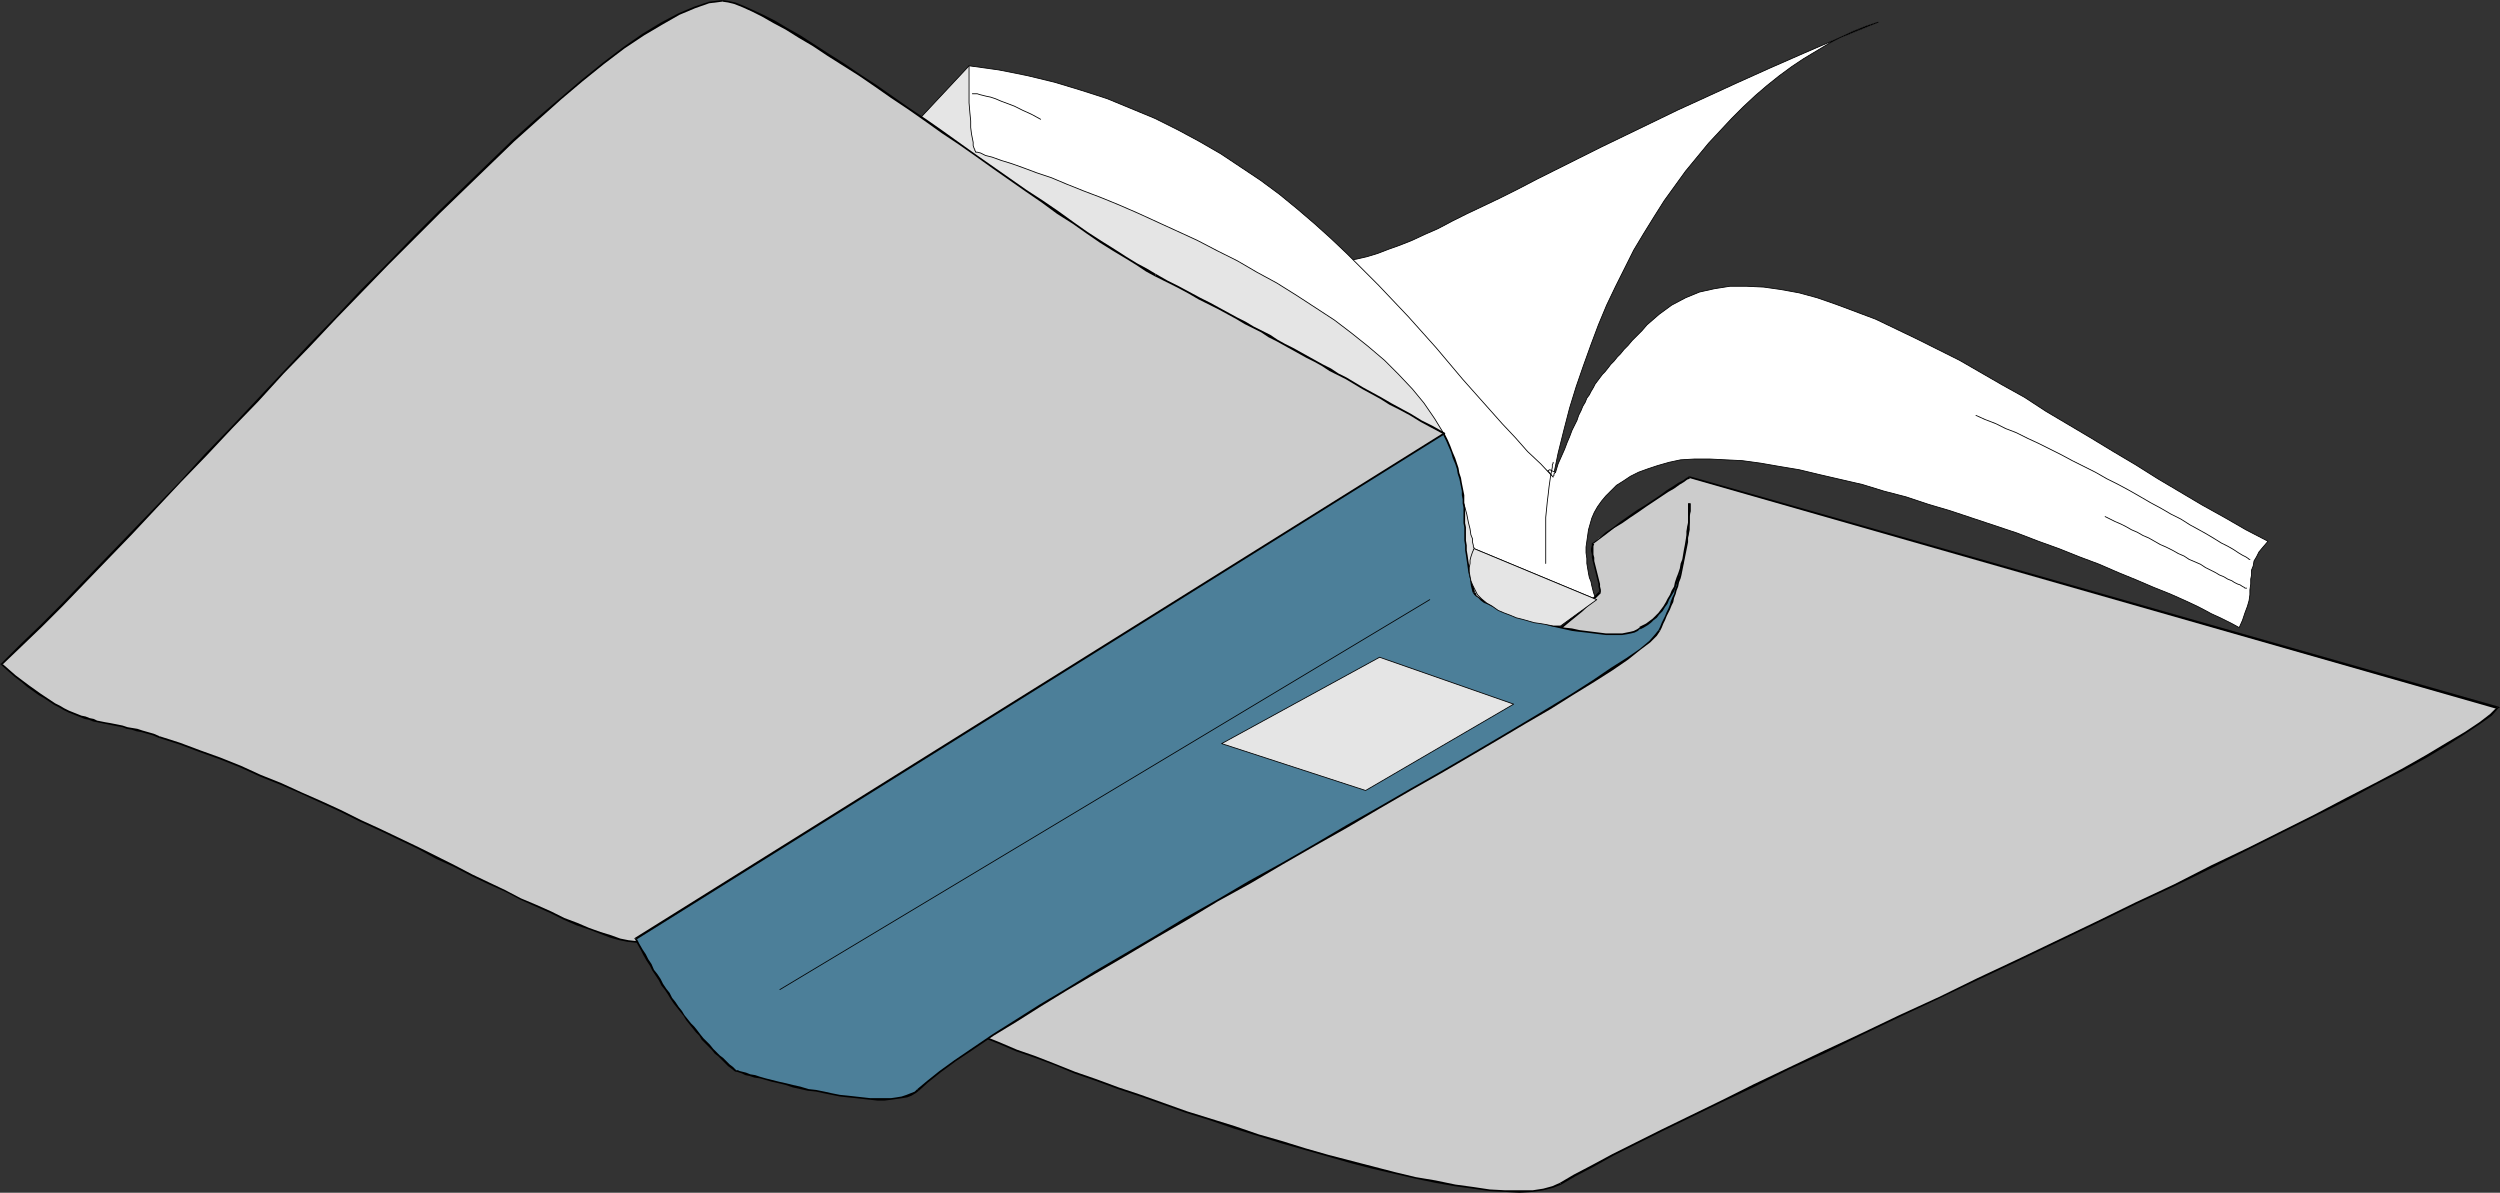 <?xml version="1.0" encoding="UTF-8" standalone="no"?>
<svg
   version="1.0"
   width="129.937mm"
   height="61.993mm"
   id="svg39"
   sodipodi:docname="Book 09.wmf"
   xmlns:inkscape="http://www.inkscape.org/namespaces/inkscape"
   xmlns:sodipodi="http://sodipodi.sourceforge.net/DTD/sodipodi-0.dtd"
   xmlns="http://www.w3.org/2000/svg"
   xmlns:svg="http://www.w3.org/2000/svg">
  <rect width="100%" height="100%" fill="#333333" stroke="none"/>
  <sodipodi:namedview
     id="namedview39"
     pagecolor="#ffffff"
     bordercolor="#000000"
     borderopacity="0.25"
     inkscape:showpageshadow="2"
     inkscape:pageopacity="0.0"
     inkscape:pagecheckerboard="0"
     inkscape:deskcolor="#d1d1d1"
     inkscape:document-units="mm" />
  <defs
     id="defs1">
    <pattern
       id="WMFhbasepattern"
       patternUnits="userSpaceOnUse"
       width="6"
       height="6"
       x="0"
       y="0" />
  </defs>
  <path
     style="fill:#e5e5e5;fill-opacity:1;fill-rule:evenodd;stroke:none"
     d="m 190.365,12.927 -27.795,29.732 128.31,88.551 22.786,-13.412 -0.162,-0.323 -0.323,-0.485 -0.646,-0.97 -0.97,-1.293 -0.97,-1.454 -1.293,-1.939 -1.454,-2.101 -1.778,-2.262 -1.778,-2.585 -1.939,-2.747 -2.101,-2.909 -2.424,-3.07 -2.424,-3.07 -2.424,-3.393 -2.586,-3.232 -2.747,-3.393 -2.747,-3.393 -2.909,-3.393 -2.747,-3.393 -3.07,-3.393 -2.909,-3.232 -3.07,-3.232 -2.909,-3.07 -2.909,-3.07 -3.07,-2.747 -2.909,-2.585 -2.909,-2.424 -2.909,-2.262 -2.747,-1.939 -2.586,-1.616 -2.747,-1.293 -2.424,-0.97 -2.424,-0.97 -2.586,-0.97 -2.424,-0.97 -2.262,-0.97 -2.424,-1.131 -2.424,-0.97 -2.262,-1.131 -2.424,-1.131 -2.262,-1.131 -2.101,-1.131 -2.262,-1.293 -2.101,-1.131 -1.939,-1.131 -2.101,-1.131 -1.939,-0.97 -1.778,-1.131 -1.778,-1.131 -1.778,-0.97 -1.616,-0.97 -1.454,-0.97 -1.454,-0.97 -1.293,-0.808 -1.131,-0.808 -1.131,-0.808 -0.97,-0.646 -0.97,-0.646 -0.808,-0.485 -0.485,-0.323 -0.646,-0.485 -0.323,-0.162 z"
     id="path1" />
  <path
     style="fill:none;stroke:#000000;stroke-width:0.162px;stroke-linecap:round;stroke-linejoin:round;stroke-miterlimit:4;stroke-dasharray:none;stroke-opacity:1"
     d="m 190.365,12.927 -27.795,29.732 128.31,88.551 22.786,-13.412 v 0 l -0.162,-0.323 -0.323,-0.485 -0.646,-0.97 -0.97,-1.293 -0.97,-1.454 -1.293,-1.939 -1.454,-2.101 -1.778,-2.262 -1.778,-2.585 -1.939,-2.747 -2.101,-2.909 -2.424,-3.07 -2.424,-3.07 -2.424,-3.393 -2.586,-3.232 -2.747,-3.393 -2.747,-3.393 -2.909,-3.393 -2.747,-3.393 -3.07,-3.393 -2.909,-3.232 -3.07,-3.232 -2.909,-3.07 -2.909,-3.07 -3.07,-2.747 -2.909,-2.585 -2.909,-2.424 -2.909,-2.262 -2.747,-1.939 -2.586,-1.616 -2.747,-1.293 -2.424,-0.97 v 0 l -2.424,-0.97 -2.586,-0.97 -2.424,-0.97 -2.262,-0.97 -2.424,-1.131 -2.424,-0.97 -2.262,-1.131 -2.424,-1.131 -2.262,-1.131 -2.101,-1.131 -2.262,-1.293 -2.101,-1.131 -1.939,-1.131 -2.101,-1.131 -1.939,-0.97 -1.778,-1.131 -1.778,-1.131 -1.778,-0.97 -1.616,-0.97 -1.454,-0.97 -1.454,-0.97 -1.293,-0.808 -1.131,-0.808 -1.131,-0.808 -0.97,-0.646 -0.97,-0.646 -0.808,-0.485 -0.485,-0.323 -0.646,-0.485 -0.323,-0.162 -0.162,-0.162 v 0"
     id="path2" />
  <path
     style="fill:#ffffff;fill-opacity:1;fill-rule:evenodd;stroke:none"
     d="m 305.1,93.56 v 0 0 0 0.162 l 0.97,-4.686 1.131,-4.524 1.131,-4.363 1.293,-4.201 1.454,-4.201 1.454,-4.04 1.454,-3.878 1.616,-3.878 1.778,-3.717 1.778,-3.555 1.778,-3.555 1.939,-3.232 2.101,-3.393 1.939,-3.07 2.101,-2.909 2.101,-2.909 2.262,-2.747 2.262,-2.747 2.262,-2.424 2.262,-2.424 2.262,-2.262 2.424,-2.262 2.262,-1.939 2.424,-1.939 2.424,-1.777 2.424,-1.616 2.424,-1.454 2.424,-1.454 2.424,-1.293 2.424,-1.131 2.424,-0.97 2.424,-0.808 -7.595,3.07 -7.11,3.07 -6.626,2.909 -6.464,2.909 -5.979,2.747 -5.656,2.585 -5.333,2.585 -5.01,2.424 -4.686,2.262 -4.525,2.262 -4.202,2.101 -3.878,1.939 -3.717,1.939 -3.555,1.777 -3.394,1.616 -3.07,1.454 -2.909,1.454 -2.747,1.454 -2.586,1.131 -2.424,1.131 -2.424,0.97 -2.262,0.808 -2.101,0.808 -2.101,0.646 -2.101,0.485 -1.939,0.323 -1.939,0.323 -1.939,0.162 h -1.939 -2.101 l -1.939,-0.162 -2.101,-0.485 h 0.162 l 0.162,0.162 0.323,0.162 0.485,0.323 0.646,0.323 0.646,0.485 0.808,0.646 0.808,0.646 0.97,0.808 1.131,0.808 1.131,0.808 1.293,0.97 1.293,1.131 1.454,0.97 1.454,1.293 1.454,1.131 1.454,1.131 1.616,1.293 1.616,1.454 1.616,1.293 1.778,1.293 1.616,1.454 1.778,1.293 1.616,1.454 1.778,1.454 1.616,1.293 1.778,1.454 1.616,1.454 1.616,1.293 1.616,1.293 1.616,1.293 1.616,1.454 z"
     id="path3" />
  <path
     style="fill:none;stroke:#000000;stroke-width:0.162px;stroke-linecap:round;stroke-linejoin:round;stroke-miterlimit:4;stroke-dasharray:none;stroke-opacity:1"
     d="m 305.1,93.56 v 0 0 0 0 0.162 0 l 0.97,-4.686 1.131,-4.524 1.131,-4.363 1.293,-4.201 1.454,-4.201 1.454,-4.04 1.454,-3.878 1.616,-3.878 1.778,-3.717 1.778,-3.555 1.778,-3.555 1.939,-3.232 2.101,-3.393 1.939,-3.07 2.101,-2.909 2.101,-2.909 2.262,-2.747 2.262,-2.747 2.262,-2.424 2.262,-2.424 2.262,-2.262 2.424,-2.262 2.262,-1.939 2.424,-1.939 2.424,-1.777 2.424,-1.616 2.424,-1.454 2.424,-1.454 2.424,-1.293 2.424,-1.131 2.424,-0.97 2.424,-0.808 v 0 l -7.595,3.07 -7.11,3.07 -6.626,2.909 -6.464,2.909 -5.979,2.747 -5.656,2.585 -5.333,2.585 -5.01,2.424 -4.686,2.262 -4.525,2.262 -4.202,2.101 -3.878,1.939 -3.717,1.939 -3.555,1.777 -3.394,1.616 -3.07,1.454 -2.909,1.454 -2.747,1.454 -2.586,1.131 -2.424,1.131 -2.424,0.97 -2.262,0.808 -2.101,0.808 -2.101,0.646 -2.101,0.485 -1.939,0.323 -1.939,0.323 -1.939,0.162 h -1.939 -2.101 l -1.939,-0.162 -2.101,-0.485 v 0 h 0.162 l 0.162,0.162 0.323,0.162 0.485,0.323 0.646,0.323 0.646,0.485 0.808,0.646 0.808,0.646 0.97,0.808 1.131,0.808 1.131,0.808 1.293,0.97 1.293,1.131 1.454,0.97 1.454,1.293 1.454,1.131 1.454,1.131 1.616,1.293 1.616,1.454 1.616,1.293 1.778,1.293 1.616,1.454 1.778,1.293 1.616,1.454 1.778,1.454 1.616,1.293 1.778,1.454 1.616,1.454 1.616,1.293 1.616,1.293 1.616,1.293 1.616,1.454 11.958,10.18"
     id="path4" />
  <path
     style="fill:#ffffff;fill-opacity:1;fill-rule:evenodd;stroke:none"
     d="m 305.1,93.721 -2.424,-2.585 -2.586,-2.424 -2.424,-2.747 -2.586,-2.747 -2.586,-2.909 -2.586,-2.909 -2.586,-2.909 -2.586,-3.07 -2.586,-3.07 -2.747,-3.07 -2.747,-3.07 -2.909,-3.07 -2.909,-3.07 -3.07,-3.07 -3.07,-3.07 -3.232,-3.07 -3.232,-2.909 -3.394,-2.909 -3.555,-2.909 -3.717,-2.747 -3.878,-2.585 -3.878,-2.585 -4.202,-2.424 -4.202,-2.262 -4.525,-2.262 -4.686,-1.939 -4.686,-1.939 -5.01,-1.616 -5.333,-1.616 -5.333,-1.293 -5.656,-1.131 -5.818,-0.808 v 2.747 2.424 2.101 l 0.162,1.939 0.162,1.616 v 1.293 l 0.162,1.293 0.162,0.808 0.162,0.808 v 0.646 l 0.162,0.485 0.162,0.323 v 0.162 l 0.162,0.162 v 0.162 0 h 0.323 l 0.646,0.162 0.97,0.485 1.293,0.323 1.778,0.646 2.101,0.646 2.262,0.808 2.586,0.97 2.909,0.97 3.07,1.293 3.232,1.293 3.394,1.293 3.555,1.454 3.717,1.616 3.878,1.777 3.878,1.777 3.878,1.777 4.04,2.101 3.878,1.939 3.878,2.262 3.878,2.101 3.878,2.424 3.717,2.424 3.717,2.424 3.394,2.585 3.232,2.585 3.232,2.747 2.747,2.747 2.747,2.909 2.262,2.747 2.101,3.07 1.778,2.909 1.131,3.555 0.808,3.07 0.808,2.909 0.646,2.424 0.646,2.101 0.485,1.777 0.323,1.616 0.323,1.293 0.162,1.131 0.323,0.808 v 0.646 l 0.162,0.646 v 0.323 l 0.162,0.162 v 0.162 0 l 24.078,10.018 v -0.162 l -0.162,-0.162 -0.162,-0.323 -0.162,-0.323 -0.162,-0.485 -0.162,-0.646 -0.162,-0.646 -0.162,-0.808 -0.323,-0.808 -0.162,-0.808 -0.162,-0.97 -0.162,-0.97 v -0.97 l -0.162,-1.131 v -1.131 l 0.162,-1.131 0.162,-1.131 0.162,-1.131 0.323,-1.131 0.323,-1.131 0.485,-1.131 0.646,-1.131 0.808,-1.131 0.808,-0.97 0.97,-0.97 1.131,-1.131 1.293,-0.808 1.454,-0.97 1.616,-0.808 1.778,-0.646 1.939,-0.646 2.262,-0.646 2.262,-0.485 2.747,-0.162 h 2.909 l 3.232,0.162 3.232,0.162 3.555,0.485 3.717,0.646 3.878,0.646 4.04,0.97 4.202,0.97 4.202,0.97 4.202,1.293 4.363,1.131 4.363,1.454 4.363,1.293 4.363,1.454 4.363,1.454 4.363,1.454 4.202,1.616 4.04,1.454 4.04,1.616 3.878,1.454 3.717,1.616 3.555,1.454 3.394,1.454 3.232,1.293 2.909,1.293 2.747,1.293 2.424,1.293 2.101,0.97 1.939,0.97 1.454,0.808 0.646,-1.454 0.485,-1.454 0.485,-1.293 0.323,-1.131 0.162,-1.131 v -0.97 l 0.162,-1.131 v -0.97 l 0.162,-0.808 v -0.97 l 0.323,-0.808 0.162,-0.97 0.485,-0.808 0.485,-0.97 0.808,-0.97 0.97,-1.131 -4.363,-2.262 -4.202,-2.424 -4.363,-2.424 -4.363,-2.585 -4.363,-2.585 -4.363,-2.747 -4.363,-2.585 -4.525,-2.747 -4.363,-2.585 -4.363,-2.585 -4.202,-2.747 -4.363,-2.424 -4.202,-2.424 -4.202,-2.424 -4.202,-2.101 -4.202,-2.101 -4.04,-1.939 -4.04,-1.939 -3.878,-1.454 -3.878,-1.454 -3.717,-1.293 -3.555,-0.97 -3.555,-0.646 -3.394,-0.485 -3.394,-0.162 h -3.232 l -3.07,0.485 -2.909,0.646 -2.747,1.131 -2.747,1.454 -2.424,1.777 -2.424,2.101 -0.97,1.131 -0.97,0.97 -0.97,0.97 -0.808,0.97 -0.808,0.808 -0.646,0.808 -0.646,0.646 -0.646,0.808 -0.646,0.646 -0.485,0.646 -0.646,0.808 -0.485,0.485 -0.485,0.646 -0.485,0.646 -0.485,0.646 -0.323,0.646 -0.485,0.808 -0.323,0.646 -0.485,0.646 -0.323,0.808 -0.485,0.808 -0.323,0.808 -0.485,0.97 -0.323,0.97 -0.485,0.97 -0.485,0.97 -0.485,1.293 -0.485,1.131 -0.485,1.293 -0.646,1.454 -0.646,1.454 -0.485,1.616 h -0.162 l -0.323,-0.162 -0.323,-0.162 -0.323,-0.162 -0.323,0.162 v 0.162 l 0.323,0.323 z"
     id="path5" />
  <path
     style="fill:none;stroke:#000000;stroke-width:0.162px;stroke-linecap:round;stroke-linejoin:round;stroke-miterlimit:4;stroke-dasharray:none;stroke-opacity:1"
     d="m 305.1,93.721 v 0 l -2.424,-2.585 -2.586,-2.424 -2.424,-2.747 -2.586,-2.747 -2.586,-2.909 -2.586,-2.909 -2.586,-2.909 -2.586,-3.07 -2.586,-3.07 -2.747,-3.07 -2.747,-3.07 -2.909,-3.07 -2.909,-3.07 -3.07,-3.07 -3.07,-3.07 -3.232,-3.07 -3.232,-2.909 -3.394,-2.909 -3.555,-2.909 -3.717,-2.747 -3.878,-2.585 -3.878,-2.585 -4.202,-2.424 -4.202,-2.262 -4.525,-2.262 -4.686,-1.939 -4.686,-1.939 -5.01,-1.616 -5.333,-1.616 -5.333,-1.293 -5.656,-1.131 -5.818,-0.808 v 0 2.747 2.424 2.101 l 0.162,1.939 0.162,1.616 v 1.293 l 0.162,1.293 0.162,0.808 0.162,0.808 v 0.646 l 0.162,0.485 0.162,0.323 v 0.162 l 0.162,0.162 v 0.162 0 0 h 0.323 l 0.646,0.162 0.97,0.485 1.293,0.323 1.778,0.646 2.101,0.646 2.262,0.808 2.586,0.97 2.909,0.97 3.07,1.293 3.232,1.293 3.394,1.293 3.555,1.454 3.717,1.616 3.878,1.777 3.878,1.777 3.878,1.777 4.04,2.101 3.878,1.939 3.878,2.262 3.878,2.101 3.878,2.424 3.717,2.424 3.717,2.424 3.394,2.585 3.232,2.585 3.232,2.747 2.747,2.747 2.747,2.909 2.262,2.747 2.101,3.07 1.778,2.909 v 0 l 1.131,3.555 0.808,3.07 0.808,2.909 0.646,2.424 0.646,2.101 0.485,1.777 0.323,1.616 0.323,1.293 0.162,1.131 0.323,0.808 v 0.646 l 0.162,0.646 v 0.323 l 0.162,0.162 v 0.162 0 l 24.078,10.018 v 0 -0.162 l -0.162,-0.162 -0.162,-0.323 -0.162,-0.323 -0.162,-0.485 -0.162,-0.646 -0.162,-0.646 -0.162,-0.808 -0.323,-0.808 -0.162,-0.808 -0.162,-0.97 -0.162,-0.97 v -0.97 l -0.162,-1.131 v -1.131 l 0.162,-1.131 0.162,-1.131 0.162,-1.131 0.323,-1.131 0.323,-1.131 0.485,-1.131 0.646,-1.131 0.808,-1.131 0.808,-0.97 0.97,-0.97 1.131,-1.131 1.293,-0.808 1.454,-0.97 1.616,-0.808 1.778,-0.646 1.939,-0.646 2.262,-0.646 v 0 l 2.262,-0.485 2.747,-0.162 h 2.909 l 3.232,0.162 3.232,0.162 3.555,0.485 3.717,0.646 3.878,0.646 4.04,0.97 4.202,0.97 4.202,0.97 4.202,1.293 4.363,1.131 4.363,1.454 4.363,1.293 4.363,1.454 4.363,1.454 4.363,1.454 4.202,1.616 4.04,1.454 4.04,1.616 3.878,1.454 3.717,1.616 3.555,1.454 3.394,1.454 3.232,1.293 2.909,1.293 2.747,1.293 2.424,1.293 2.101,0.97 1.939,0.97 1.454,0.808 v 0 l 0.646,-1.454 0.485,-1.454 0.485,-1.293 0.323,-1.131 0.162,-1.131 v -0.97 l 0.162,-1.131 v -0.97 l 0.162,-0.808 v -0.97 l 0.323,-0.808 0.162,-0.97 0.485,-0.808 0.485,-0.97 0.808,-0.97 0.97,-1.131 v 0 l -4.363,-2.262 -4.202,-2.424 -4.363,-2.424 -4.363,-2.585 -4.363,-2.585 -4.363,-2.747 -4.363,-2.585 -4.525,-2.747 -4.363,-2.585 -4.363,-2.585 -4.202,-2.747 -4.363,-2.424 -4.202,-2.424 -4.202,-2.424 -4.202,-2.101 -4.202,-2.101 -4.04,-1.939 -4.04,-1.939 -3.878,-1.454 -3.878,-1.454 -3.717,-1.293 -3.555,-0.97 -3.555,-0.646 -3.394,-0.485 -3.394,-0.162 h -3.232 l -3.07,0.485 -2.909,0.646 -2.747,1.131 -2.747,1.454 -2.424,1.777 -2.424,2.101 v 0 l -0.97,1.131 -0.97,0.97 -0.97,0.97 -0.808,0.97 -0.808,0.808 -0.646,0.808 -0.646,0.646 -0.646,0.808 -0.646,0.646 -0.485,0.646 -0.646,0.808 -0.485,0.485 -0.485,0.646 -0.485,0.646 -0.485,0.646 -0.323,0.646 -0.485,0.808 -0.323,0.646 -0.485,0.646 -0.323,0.808 -0.485,0.808 -0.323,0.808 -0.485,0.97 -0.323,0.97 -0.485,0.97 -0.485,0.97 -0.485,1.293 -0.485,1.131 -0.485,1.293 -0.646,1.454 -0.646,1.454 -0.485,1.616 v 0 h -0.162 l -0.323,-0.162 -0.323,-0.162 -0.323,-0.162 -0.323,0.162 v 0.162 l 0.323,0.323 0.646,0.808"
     id="path6" />
  <path
     style="fill:#cccccc;fill-opacity:1;fill-rule:evenodd;stroke:none"
     d="m 283.608,85.157 -4.363,5.817 -4.363,5.332 -4.525,5.009 -4.525,4.686 -4.525,4.201 -4.525,4.04 -4.686,3.717 -4.686,3.393 -4.686,3.232 -4.686,2.909 -4.686,2.747 -4.848,2.585 -4.848,2.585 -4.848,2.262 -4.848,2.262 -4.848,2.101 -5.01,2.101 -4.848,2.101 -5.01,1.939 -5.01,2.101 -5.01,2.101 -5.01,2.101 -5.171,2.262 -5.01,2.424 -5.01,2.424 -5.171,2.585 -5.171,2.747 -5.171,3.07 -5.01,3.232 -5.171,3.393 -5.171,3.717 -5.333,4.04 -0.646,0.323 -1.131,0.323 h -1.131 l -1.454,-0.162 -1.616,-0.323 -1.939,-0.485 -1.939,-0.808 -2.262,-0.808 -2.424,-0.97 -2.424,-0.97 -2.747,-1.293 -2.909,-1.293 -2.909,-1.293 -3.07,-1.616 -3.232,-1.454 -3.232,-1.616 -3.555,-1.777 -3.394,-1.777 -3.717,-1.777 -3.717,-1.777 -3.717,-1.777 -3.717,-1.777 -3.878,-1.939 -4.04,-1.777 -3.878,-1.777 -3.878,-1.777 -4.04,-1.616 -4.04,-1.777 -4.04,-1.616 -3.878,-1.454 -4.04,-1.454 -3.878,-1.293 -1.293,-0.485 -1.131,-0.323 -0.97,-0.323 -0.97,-0.162 -0.97,-0.323 -0.97,-0.162 -0.97,-0.323 -0.808,-0.162 -0.97,-0.162 -0.808,-0.162 -0.808,-0.162 -0.808,-0.162 -0.808,-0.162 -0.808,-0.162 -0.808,-0.323 -0.646,-0.323 -0.808,-0.162 -0.808,-0.323 -0.808,-0.323 -0.97,-0.323 -0.808,-0.485 -0.97,-0.485 -0.97,-0.485 -0.808,-0.646 -1.131,-0.646 -0.97,-0.646 -1.131,-0.808 -1.131,-0.808 -1.293,-0.97 -1.131,-0.97 -1.454,-1.131 -1.293,-1.293 3.717,-3.555 4.04,-3.878 4.202,-4.201 4.363,-4.524 4.525,-4.686 4.686,-4.848 4.686,-5.009 5.01,-5.171 4.848,-5.171 5.01,-5.332 5.171,-5.332 5.01,-5.494 5.171,-5.332 5.171,-5.494 5.171,-5.332 5.171,-5.171 5.01,-5.171 5.01,-5.009 5.01,-4.848 4.848,-4.686 4.686,-4.524 4.686,-4.201 4.525,-4.04 4.363,-3.555 4.202,-3.393 3.878,-3.07 3.878,-2.585 3.555,-2.262 3.394,-1.777 3.232,-1.293 2.747,-0.97 2.586,-0.323 1.131,0.162 1.293,0.323 1.616,0.646 1.778,0.808 2.101,0.97 2.262,1.131 2.424,1.454 2.586,1.616 2.747,1.616 2.909,1.777 2.909,1.939 3.07,2.101 3.232,2.101 3.232,2.262 3.232,2.262 3.394,2.262 3.394,2.424 3.232,2.262 3.394,2.262 3.394,2.424 3.232,2.262 3.232,2.262 3.07,2.101 3.07,2.101 2.909,2.101 2.909,1.939 2.586,1.777 2.586,1.616 2.262,1.454 2.262,1.293 1.939,1.293 1.778,0.808 2.262,1.293 2.262,1.131 2.101,1.131 1.939,1.131 1.939,0.97 1.778,0.97 1.939,0.97 1.616,0.97 1.778,0.97 1.616,0.808 1.454,0.808 1.616,0.97 1.454,0.808 1.616,0.808 1.454,0.808 1.454,0.808 1.454,0.808 1.454,0.808 1.616,0.808 1.454,0.97 1.454,0.808 1.616,0.808 1.616,0.97 1.778,0.97 1.616,0.97 1.778,0.97 1.939,1.131 1.939,0.97 1.939,1.131 2.101,1.293 2.262,1.131 z"
     id="path7" />
  <path
     style="fill:#000000;fill-opacity:1;fill-rule:evenodd;stroke:none"
     d="m 127.987,184.534 v 0 l 5.171,-4.04 5.171,-3.717 5.171,-3.393 5.171,-3.232 5.171,-3.07 5.171,-2.747 5.01,-2.585 5.171,-2.424 5.01,-2.424 5.01,-2.262 5.01,-2.101 5.01,-2.101 5.01,-2.101 5.01,-1.939 5.01,-2.101 4.848,-2.101 5.01,-2.101 4.848,-2.262 4.848,-2.262 4.848,-2.585 4.686,-2.585 4.848,-2.747 4.686,-2.909 4.686,-3.232 4.686,-3.555 4.686,-3.555 4.525,-4.04 4.525,-4.363 4.525,-4.524 4.525,-5.009 4.363,-5.332 4.363,-5.817 -0.323,-0.162 -4.363,5.656 -4.363,5.332 -4.525,5.009 -4.525,4.686 -4.525,4.201 -4.525,4.04 -4.686,3.717 -4.525,3.393 -4.686,3.232 -4.848,2.909 -4.686,2.747 -4.848,2.585 -4.686,2.424 -4.848,2.424 -4.848,2.262 -5.01,2.101 -4.848,2.101 -5.01,1.939 -4.848,2.101 -5.01,2.101 -5.01,2.101 -5.171,2.101 -5.01,2.262 -5.01,2.262 -5.171,2.585 -5.171,2.585 -5.01,2.747 -5.171,3.07 -5.171,3.232 -5.171,3.393 -5.171,3.717 -5.171,4.04 v 0 z"
     id="path8" />
  <path
     style="fill:#000000;fill-opacity:1;fill-rule:evenodd;stroke:none"
     d="m 31.189,144.945 v 0 l 4.04,1.293 3.878,1.454 4.04,1.454 4.04,1.616 3.878,1.777 4.04,1.616 4.04,1.777 3.878,1.777 3.878,1.777 3.878,1.939 3.878,1.777 3.717,1.777 3.717,1.777 3.555,1.939 3.555,1.616 3.394,1.777 3.394,1.616 3.232,1.454 3.07,1.616 2.909,1.293 2.909,1.293 2.586,1.293 2.586,1.131 2.424,0.808 2.101,0.808 2.101,0.808 1.778,0.485 1.616,0.323 1.616,0.162 h 1.293 l 0.97,-0.323 0.808,-0.323 -0.162,-0.323 -0.808,0.323 -0.97,0.323 h -1.131 l -1.454,-0.162 -1.616,-0.323 -1.778,-0.646 -2.101,-0.646 -2.262,-0.808 -2.262,-0.97 -2.586,-0.97 -2.586,-1.293 -2.909,-1.293 -3.07,-1.293 -3.07,-1.616 -3.07,-1.454 -3.394,-1.616 -3.394,-1.777 -3.555,-1.777 -3.555,-1.777 -3.717,-1.777 -3.717,-1.777 -3.878,-1.777 -3.878,-1.939 -3.878,-1.777 -4.04,-1.777 -3.878,-1.777 -4.04,-1.616 -3.878,-1.777 -4.04,-1.616 -4.04,-1.454 -3.878,-1.454 -4.04,-1.293 v 0 z"
     id="path9" />
  <path
     style="fill:#000000;fill-opacity:1;fill-rule:evenodd;stroke:none"
     d="m 0.162,130.402 v 0.162 l 1.454,1.293 1.293,1.131 1.293,0.97 1.131,0.97 1.131,0.808 1.131,0.808 1.131,0.646 0.97,0.646 0.97,0.646 0.97,0.485 0.808,0.485 0.97,0.485 0.808,0.323 0.808,0.323 0.808,0.323 0.808,0.323 0.808,0.162 0.808,0.323 0.808,0.162 0.808,0.162 0.808,0.162 0.808,0.162 0.808,0.162 0.808,0.162 0.97,0.162 0.808,0.323 0.97,0.162 0.97,0.323 0.97,0.162 1.131,0.323 1.131,0.323 1.131,0.485 0.162,-0.323 -1.131,-0.485 -1.131,-0.323 -1.131,-0.323 -0.97,-0.323 -0.97,-0.162 -0.97,-0.162 -0.97,-0.323 -0.808,-0.162 -0.808,-0.162 -0.808,-0.162 -0.97,-0.162 -0.808,-0.162 -0.808,-0.162 -0.646,-0.323 -0.808,-0.162 -0.808,-0.323 -0.808,-0.162 -0.808,-0.323 -0.808,-0.323 -0.808,-0.323 -0.97,-0.485 -0.808,-0.485 L 10.827,138.158 9.858,137.512 8.888,136.865 7.918,136.219 6.787,135.411 5.656,134.603 4.363,133.634 3.07,132.664 1.778,131.533 0.485,130.402 v 0.162 L 0.162,130.402 H 0 l 0.162,0.162 z"
     id="path10" />
  <path
     style="fill:#000000;fill-opacity:1;fill-rule:evenodd;stroke:none"
     d="m 141.885,0 v 0 l -2.586,0.323 -2.909,0.97 -3.07,1.293 -3.394,1.777 -3.717,2.262 -3.717,2.585 -4.04,3.07 -4.202,3.393 -4.363,3.717 -4.525,3.878 -4.686,4.201 -4.686,4.524 -4.848,4.686 -5.01,4.848 -5.01,5.009 -5.01,5.171 -5.171,5.171 -5.171,5.494 -5.171,5.332 -5.01,5.332 -5.171,5.494 -5.01,5.332 -5.171,5.332 -4.848,5.332 -4.848,5.009 -4.848,5.009 -4.686,4.848 -4.525,4.686 -4.363,4.524 -4.202,4.201 -4.04,3.878 -3.717,3.717 0.323,0.162 3.717,-3.555 4.04,-3.878 4.202,-4.201 4.363,-4.524 4.525,-4.686 4.686,-4.848 4.686,-5.009 4.848,-5.171 5.01,-5.171 5.01,-5.332 5.171,-5.332 5.01,-5.494 5.171,-5.332 5.171,-5.494 5.171,-5.332 5.01,-5.171 5.171,-5.171 5.01,-5.009 5.01,-4.848 4.848,-4.686 4.686,-4.524 4.686,-4.201 4.525,-4.04 4.202,-3.555 4.202,-3.393 4.04,-3.07 3.878,-2.585 3.555,-2.101 3.394,-1.939 3.07,-1.293 2.747,-0.97 2.586,-0.323 v 0 z"
     id="path11" />
  <path
     style="fill:#000000;fill-opacity:1;fill-rule:evenodd;stroke:none"
     d="m 227.048,53.809 v 0 l -1.616,-0.97 -2.101,-1.131 -2.101,-1.293 -2.262,-1.454 -2.586,-1.616 -2.747,-1.777 -2.747,-1.939 -2.909,-2.101 -3.07,-2.101 -3.232,-2.101 -3.232,-2.262 -3.232,-2.262 -3.232,-2.262 -3.394,-2.424 -3.394,-2.424 -3.232,-2.262 -3.394,-2.262 -3.232,-2.262 -3.232,-2.262 -3.232,-2.101 -3.07,-2.101 -3.07,-1.939 -2.747,-1.777 -2.747,-1.777 -2.586,-1.454 -2.424,-1.454 -2.262,-1.131 -2.101,-0.97 -1.778,-0.808 -1.616,-0.646 -1.454,-0.323 L 141.885,0 v 0.323 l 1.131,0.162 1.293,0.323 1.616,0.646 1.778,0.808 1.939,0.97 2.262,1.293 2.424,1.293 2.586,1.616 2.747,1.616 2.909,1.939 3.07,1.939 3.07,1.939 3.07,2.101 3.232,2.262 3.394,2.262 3.232,2.262 3.394,2.424 3.394,2.262 3.232,2.262 3.394,2.424 3.232,2.262 3.232,2.262 3.07,2.101 3.07,2.262 3.07,1.939 2.747,1.939 2.586,1.777 2.586,1.616 2.424,1.454 2.101,1.293 1.939,1.293 1.778,0.97 v 0 z"
     id="path12" />
  <path
     style="fill:#000000;fill-opacity:1;fill-rule:evenodd;stroke:none"
     d="M 283.769,85.319 V 84.996 l -2.262,-1.293 -2.262,-1.131 -2.101,-1.293 -2.101,-1.131 -1.778,-0.97 -1.939,-1.131 -1.778,-0.97 -1.778,-0.97 -1.616,-0.97 -1.616,-0.97 -1.616,-0.808 -1.454,-0.97 -1.616,-0.808 -1.454,-0.808 -1.454,-0.808 -1.454,-0.808 -1.454,-0.808 -1.616,-0.808 -1.454,-0.808 -1.454,-0.97 -1.616,-0.808 -1.616,-0.808 -1.616,-0.97 -1.616,-0.808 -1.778,-0.97 -1.778,-0.97 -1.778,-0.97 -1.939,-0.97 -2.101,-1.131 -2.101,-1.131 -2.262,-1.131 -2.262,-1.293 -0.162,0.485 2.262,1.131 2.262,1.131 2.101,1.131 1.939,1.131 1.939,0.97 1.939,0.97 1.778,0.97 1.778,0.97 1.616,0.97 1.616,0.808 1.616,0.808 1.454,0.97 1.616,0.808 1.454,0.808 1.454,0.808 1.454,0.808 1.454,0.808 1.616,0.808 1.454,0.808 1.454,0.97 1.616,0.808 1.616,0.808 1.616,0.97 1.616,0.97 1.778,0.97 1.778,0.97 1.778,1.131 1.939,0.97 2.101,1.131 2.101,1.293 2.101,1.131 2.424,1.293 -0.162,-0.162 0.323,0.162 0.162,-0.162 -0.162,-0.162 z"
     id="path13" />
  <path
     style="fill:#cccccc;fill-opacity:1;fill-rule:evenodd;stroke:none"
     d="m 331.926,93.721 158.691,45.245 -1.293,1.454 -2.262,1.616 -2.747,1.939 -3.555,2.262 -4.202,2.262 -4.686,2.747 -5.171,2.747 -5.656,2.909 -6.141,3.232 -6.464,3.232 -6.949,3.393 -6.949,3.555 -7.434,3.555 -7.434,3.555 -7.757,3.717 -7.757,3.717 -7.757,3.717 -7.757,3.717 -7.757,3.717 -7.595,3.555 -7.434,3.555 -7.434,3.555 -6.949,3.232 -6.787,3.232 -6.464,3.232 -6.141,2.909 -5.494,2.747 -5.171,2.585 -4.686,2.262 -4.04,2.262 -3.394,1.777 -2.747,1.616 -1.454,0.646 -1.939,0.485 -2.101,0.323 -2.586,0.162 -2.747,-0.162 -3.07,-0.162 -3.394,-0.485 -3.555,-0.485 -3.717,-0.646 -3.878,-0.808 -4.202,-0.97 -4.202,-1.131 -4.363,-1.131 -4.363,-1.131 -4.686,-1.293 -4.525,-1.454 -4.686,-1.293 -4.686,-1.454 -4.686,-1.616 -4.525,-1.454 -4.525,-1.616 -4.525,-1.616 -4.525,-1.454 -4.202,-1.616 -4.202,-1.454 -4.04,-1.616 -3.878,-1.454 -3.717,-1.293 -3.394,-1.454 -3.07,-1.293 -3.07,-1.131 -2.586,-1.131 0.323,-0.162 0.97,-0.646 1.616,-0.97 1.939,-1.293 2.747,-1.454 3.07,-1.939 3.394,-2.101 3.878,-2.424 4.202,-2.747 4.686,-2.747 4.848,-3.07 5.01,-3.07 5.333,-3.393 5.333,-3.393 5.494,-3.555 5.656,-3.555 5.656,-3.717 5.656,-3.555 5.656,-3.717 5.494,-3.555 5.494,-3.717 5.171,-3.393 5.01,-3.555 4.848,-3.232 4.525,-3.232 4.202,-3.07 3.878,-2.909 3.555,-2.585 3.07,-2.424 2.586,-2.262 1.939,-1.939 1.616,-1.616 v -0.485 l -0.162,-0.646 v -0.485 l -0.162,-0.646 -0.162,-0.646 -0.162,-0.646 -0.162,-0.646 -0.162,-0.646 -0.162,-0.646 -0.162,-0.646 -0.162,-0.646 v -0.646 -0.646 -0.485 -0.485 -0.485 l 1.293,-1.131 1.454,-0.97 1.454,-0.97 1.454,-1.131 1.616,-1.131 1.616,-1.131 1.454,-0.97 1.616,-0.97 1.454,-0.97 1.293,-0.97 1.293,-0.808 0.97,-0.646 0.808,-0.485 0.646,-0.485 0.485,-0.162 z"
     id="path14" />
  <path
     style="fill:#000000;fill-opacity:1;fill-rule:evenodd;stroke:none"
     d="m 490.779,139.128 v -0.323 l -158.853,-45.245 -0.162,0.323 158.853,45.406 -0.162,-0.323 0.323,0.162 0.323,-0.162 -0.323,-0.162 z"
     id="path15" />
  <path
     style="fill:#000000;fill-opacity:1;fill-rule:evenodd;stroke:none"
     d="m 306.716,232.687 v 0 l 2.747,-1.616 3.394,-1.777 4.04,-2.262 4.525,-2.262 5.171,-2.585 5.656,-2.747 5.979,-2.909 6.464,-3.07 6.787,-3.393 7.11,-3.232 7.272,-3.555 7.434,-3.555 7.595,-3.555 7.757,-3.717 7.918,-3.717 7.757,-3.717 7.757,-3.717 7.595,-3.717 7.595,-3.555 7.272,-3.555 7.11,-3.555 6.787,-3.393 6.464,-3.232 6.141,-3.07 5.656,-3.07 5.333,-2.747 4.686,-2.585 4.04,-2.424 3.555,-2.262 2.909,-1.939 2.262,-1.616 1.293,-1.454 -0.323,-0.162 -1.293,1.293 -2.101,1.616 -2.909,1.939 -3.555,2.101 -4.04,2.424 -4.848,2.747 -5.171,2.747 -5.656,2.909 -6.141,3.232 -6.464,3.232 -6.787,3.393 -7.11,3.393 -7.272,3.717 -7.595,3.555 -7.595,3.717 -7.757,3.717 -7.757,3.717 -7.918,3.717 -7.595,3.717 -7.757,3.555 -7.434,3.555 -7.272,3.393 -7.11,3.393 -6.787,3.232 -6.464,3.232 -5.979,2.909 -5.656,2.747 -5.171,2.585 -4.525,2.262 -4.202,2.262 -3.394,1.777 -2.747,1.616 v 0 z"
     id="path16" />
  <path
     style="fill:#000000;fill-opacity:1;fill-rule:evenodd;stroke:none"
     d="m 187.294,201.178 0.162,0.323 2.586,1.131 2.909,1.131 3.232,1.293 3.394,1.454 3.717,1.293 3.878,1.454 3.878,1.616 4.202,1.454 4.363,1.616 4.363,1.454 4.525,1.616 4.525,1.616 4.686,1.454 4.686,1.616 4.686,1.454 4.686,1.454 4.525,1.293 4.525,1.293 4.525,1.293 4.363,1.131 4.202,0.97 4.202,0.97 3.878,0.808 3.717,0.646 3.555,0.485 3.394,0.485 3.07,0.162 2.747,0.162 2.586,-0.162 2.101,-0.323 1.939,-0.485 1.616,-0.646 -0.323,-0.323 -1.454,0.646 -1.778,0.485 -2.101,0.323 h -2.586 -2.747 l -3.07,-0.162 -3.232,-0.485 -3.555,-0.485 -3.878,-0.808 -3.878,-0.646 -4.04,-0.97 -4.363,-1.131 -4.363,-1.131 -4.363,-1.131 -4.525,-1.293 -4.686,-1.454 -4.525,-1.293 -4.686,-1.616 -4.686,-1.454 -4.686,-1.454 -4.525,-1.616 -4.525,-1.616 -4.363,-1.454 -4.363,-1.616 -4.202,-1.454 -4.04,-1.616 -3.717,-1.454 -3.717,-1.293 -3.394,-1.454 -3.232,-1.293 -2.909,-1.131 -2.747,-1.131 0.162,0.323 -0.323,-0.323 -0.323,0.162 0.485,0.162 z"
     id="path17" />
  <path
     style="fill:#000000;fill-opacity:1;fill-rule:evenodd;stroke:none"
     d="m 314.15,116.344 v -0.162 l -1.616,1.616 -1.939,1.939 -2.586,2.262 -3.07,2.424 -3.394,2.585 -3.878,2.909 -4.202,3.07 -4.686,3.232 -4.686,3.232 -5.171,3.393 -5.171,3.555 -5.494,3.717 -5.494,3.555 -5.656,3.717 -5.656,3.555 -5.656,3.717 -5.494,3.555 -5.656,3.555 -5.333,3.393 -5.333,3.232 -5.01,3.232 -4.848,3.07 -4.525,2.747 -4.202,2.747 -3.878,2.262 -3.555,2.262 -3.07,1.939 -2.586,1.454 -2.101,1.293 -1.616,0.97 -0.97,0.646 -0.323,0.162 0.323,0.323 0.323,-0.162 0.97,-0.646 1.454,-0.97 2.101,-1.131 2.586,-1.616 3.07,-1.939 3.555,-2.101 3.878,-2.424 4.202,-2.747 4.686,-2.747 4.686,-3.07 5.171,-3.07 5.171,-3.393 5.494,-3.393 5.494,-3.555 5.656,-3.555 5.656,-3.555 5.656,-3.717 5.494,-3.717 5.656,-3.555 5.333,-3.555 5.333,-3.555 5.01,-3.555 4.848,-3.232 4.525,-3.232 4.202,-3.07 3.878,-2.909 3.555,-2.585 3.07,-2.585 2.586,-2.101 1.939,-1.939 1.616,-1.616 v -0.162 0.162 -0.162 0 z"
     id="path18" />
  <path
     style="fill:#000000;fill-opacity:1;fill-rule:evenodd;stroke:none"
     d="m 312.857,106.648 h -0.162 v 0.485 l -0.162,0.646 v 0.485 l 0.162,0.646 v 0.646 l 0.162,0.646 0.162,0.646 0.162,0.646 0.162,0.646 0.162,0.646 0.162,0.646 0.162,0.646 0.162,0.646 v 0.485 l 0.162,0.646 v 0.485 h 0.323 v -0.485 l -0.162,-0.646 v -0.485 l -0.162,-0.646 -0.162,-0.646 -0.162,-0.646 -0.162,-0.646 -0.162,-0.646 -0.162,-0.646 -0.162,-0.646 v -0.646 l -0.162,-0.646 v -0.646 -0.485 -0.485 l 0.162,-0.485 h -0.162 l -0.162,-0.162 h -0.162 v 0 z"
     id="path19" />
  <path
     style="fill:#000000;fill-opacity:1;fill-rule:evenodd;stroke:none"
     d="m 331.926,93.56 h -0.162 l -0.162,0.162 -0.323,0.162 -0.646,0.485 -0.97,0.485 -0.97,0.646 -1.293,0.808 -1.293,0.97 -1.454,0.97 -1.454,0.97 -1.616,0.97 -1.616,1.131 -1.616,1.131 -1.454,1.131 -1.454,0.97 -1.293,1.131 -1.293,0.97 0.162,0.162 1.293,-0.97 1.293,-0.97 1.454,-1.131 1.616,-0.97 1.616,-1.131 1.454,-0.97 1.616,-1.131 1.454,-0.97 1.454,-0.97 1.454,-0.97 1.131,-0.646 1.131,-0.808 0.808,-0.485 0.646,-0.485 0.485,-0.162 v -0.162 h -0.162 l 0.162,-0.323 v 0 h -0.162 z"
     id="path20" />
  <path
     style="fill:#4c7f99;fill-opacity:1;fill-rule:evenodd;stroke:none"
     d="m 331.926,98.892 v 0.808 0.808 l -0.162,0.97 v 0.808 0.808 l -0.162,0.808 v 0.97 l -0.162,0.808 v 0.808 l -0.162,0.808 -0.162,0.808 -0.162,0.808 -0.162,0.808 -0.162,0.808 -0.162,0.808 -0.162,0.808 -0.162,0.646 -0.162,0.808 -0.323,0.808 -0.162,0.808 -0.323,0.646 -0.162,0.808 -0.323,0.808 -0.162,0.646 -0.323,0.808 -0.323,0.646 -0.323,0.808 -0.323,0.646 -0.323,0.646 -0.323,0.808 -0.323,0.646 -0.323,0.808 -0.646,0.808 -1.293,1.293 -1.778,1.454 -2.586,1.939 -3.07,1.939 -3.555,2.424 -4.04,2.585 -4.525,2.747 -4.848,2.909 -5.333,3.07 -5.494,3.232 -5.656,3.393 -5.979,3.393 -6.141,3.555 -6.302,3.555 -6.464,3.717 -6.302,3.717 -6.464,3.717 -6.302,3.555 -6.302,3.717 -6.141,3.555 -5.979,3.393 -5.656,3.393 -5.494,3.393 -5.171,3.07 -4.848,3.07 -4.525,2.747 -3.878,2.747 -3.555,2.262 -2.909,2.262 -2.424,1.939 -1.939,1.616 -0.646,0.485 -0.646,0.485 -0.808,0.323 -1.131,0.162 -0.97,0.162 -1.131,0.162 h -1.293 -1.293 -1.454 l -1.454,-0.162 -1.454,-0.162 -1.616,-0.162 -1.454,-0.162 -1.616,-0.323 -1.454,-0.323 -1.616,-0.323 -1.454,-0.162 -1.616,-0.485 -1.454,-0.162 -1.454,-0.485 -1.293,-0.323 -1.293,-0.323 -1.293,-0.323 -1.131,-0.323 -0.97,-0.323 -0.97,-0.162 -0.808,-0.323 -0.808,-0.162 -0.485,-0.162 -0.323,-0.162 h -0.323 -0.162 l -0.646,-0.646 -0.646,-0.485 -0.646,-0.646 -0.646,-0.646 -0.646,-0.485 -0.646,-0.646 -0.646,-0.646 -0.646,-0.808 -0.646,-0.646 -0.646,-0.646 -0.646,-0.808 -0.485,-0.646 -0.646,-0.808 -0.646,-0.808 -0.646,-0.808 -0.646,-0.808 -0.485,-0.808 -0.646,-0.808 -0.646,-0.808 -0.646,-0.97 -0.485,-0.808 -0.646,-0.808 -0.646,-0.97 -0.485,-0.97 -0.646,-0.97 -0.646,-0.97 -0.485,-0.97 -0.646,-0.97 -0.485,-0.97 -0.646,-1.131 -0.646,-0.97 -0.485,-1.131 158.691,-99.215 0.646,1.293 0.485,1.293 0.485,1.131 0.485,1.131 0.323,1.131 0.323,0.97 0.162,0.97 0.323,0.808 0.162,0.97 0.162,0.808 0.162,0.808 v 0.808 l 0.162,0.808 v 0.808 l 0.162,0.808 v 0.808 0.808 0.646 0.808 l 0.162,0.808 v 0.808 0.97 0.808 l 0.162,0.97 v 0.97 l 0.162,0.97 0.162,1.131 0.162,1.131 0.162,1.131 0.323,1.131 0.323,1.293 0.323,1.454 0.162,0.323 0.162,0.323 0.485,0.485 0.646,0.323 0.646,0.485 0.808,0.323 0.97,0.485 0.97,0.323 0.97,0.485 1.131,0.485 1.293,0.485 1.293,0.323 1.293,0.485 1.293,0.323 1.454,0.323 1.454,0.485 1.293,0.323 1.454,0.323 1.454,0.162 1.293,0.323 1.454,0.162 1.293,0.162 1.293,0.162 1.293,0.162 h 1.131 0.97 1.131 l 0.808,-0.162 0.97,-0.162 0.646,-0.162 0.646,-0.323 0.323,-0.485 0.808,-0.162 0.646,-0.485 0.646,-0.485 0.646,-0.485 0.485,-0.485 0.646,-0.646 0.485,-0.646 0.485,-0.646 0.485,-0.808 0.323,-0.646 0.485,-0.808 0.323,-0.97 0.485,-0.808 0.323,-0.808 0.323,-0.808 0.162,-0.97 0.323,-0.97 0.323,-0.808 0.162,-0.97 0.162,-0.97 0.162,-0.97 0.162,-0.808 0.162,-0.97 0.162,-0.808 0.162,-0.97 v -0.808 l 0.162,-0.97 v -0.808 -0.808 l 0.162,-0.646 v -0.808 z"
     id="path21" />
  <path
     style="fill:#000000;fill-opacity:1;fill-rule:evenodd;stroke:none"
     d="m 326.108,123.938 v 0 l 0.323,-0.646 0.323,-0.808 0.323,-0.646 0.323,-0.808 0.323,-0.646 0.323,-0.646 0.323,-0.808 0.323,-0.646 0.162,-0.808 0.323,-0.808 0.162,-0.646 0.323,-0.808 0.162,-0.808 0.323,-0.808 0.162,-0.646 0.162,-0.808 0.162,-0.808 0.162,-0.808 0.162,-0.808 0.162,-0.808 0.162,-0.808 0.162,-0.808 0.162,-0.808 v -0.808 l 0.162,-0.808 0.162,-0.808 v -0.97 -0.808 -0.808 l 0.162,-0.97 v -0.808 -0.808 h -0.485 v 0.808 0.808 0.97 0.808 0.808 l -0.162,0.808 v 0.808 l -0.162,0.97 v 0.808 l -0.162,0.808 -0.162,0.808 -0.162,0.808 -0.162,0.808 -0.162,0.808 -0.162,0.808 -0.162,0.646 -0.162,0.808 -0.323,0.808 -0.162,0.646 -0.162,0.808 -0.323,0.808 -0.162,0.808 -0.323,0.646 -0.323,0.808 -0.162,0.646 -0.323,0.808 -0.323,0.646 -0.323,0.808 -0.323,0.646 -0.323,0.646 -0.323,0.808 -0.323,0.646 v 0 0 0 0 z"
     id="path22" />
  <path
     style="fill:#000000;fill-opacity:1;fill-rule:evenodd;stroke:none"
     d="m 180.507,214.266 v 0 l 1.778,-1.616 2.424,-1.939 3.07,-2.262 3.394,-2.262 4.04,-2.747 4.525,-2.747 4.848,-3.07 5.01,-3.07 5.494,-3.232 5.818,-3.393 5.979,-3.555 6.141,-3.555 6.141,-3.717 6.464,-3.555 6.302,-3.717 6.464,-3.717 6.302,-3.555 6.302,-3.717 6.141,-3.555 5.979,-3.393 5.818,-3.393 5.494,-3.232 5.171,-3.07 5.01,-2.909 4.363,-2.747 4.202,-2.585 3.555,-2.262 3.07,-2.101 2.424,-1.939 1.939,-1.454 1.293,-1.293 0.646,-0.97 -0.323,-0.162 -0.646,0.808 -1.131,1.293 -1.939,1.616 -2.586,1.777 -3.07,1.939 -3.555,2.424 -4.04,2.585 -4.525,2.747 -4.848,2.909 -5.171,3.07 -5.494,3.232 -5.818,3.393 -5.979,3.393 -6.141,3.555 -6.302,3.555 -6.302,3.717 -6.464,3.717 -6.464,3.555 -6.302,3.717 -6.302,3.555 -6.141,3.717 -5.818,3.393 -5.818,3.393 -5.494,3.393 -5.171,3.07 -4.848,3.07 -4.363,2.747 -4.04,2.747 -3.555,2.424 -2.909,2.101 -2.424,1.939 -1.939,1.616 v 0 z"
     id="path23" />
  <path
     style="fill:#000000;fill-opacity:1;fill-rule:evenodd;stroke:none"
     d="m 144.47,210.55 v 0 0 h 0.323 l 0.485,0.162 0.485,0.162 0.646,0.323 0.808,0.162 0.97,0.323 1.131,0.162 1.131,0.323 1.131,0.323 1.454,0.323 1.293,0.323 1.454,0.485 1.454,0.323 1.454,0.323 1.616,0.162 1.454,0.323 1.616,0.323 1.616,0.323 1.454,0.162 1.616,0.162 1.454,0.162 1.454,0.162 1.454,0.162 h 1.293 l 1.293,-0.162 1.131,-0.162 1.131,-0.162 0.97,-0.162 0.808,-0.323 0.808,-0.485 0.646,-0.485 -0.323,-0.323 -0.485,0.485 -0.808,0.323 -0.808,0.323 -0.97,0.323 -0.97,0.162 -1.131,0.162 h -1.293 -1.293 -1.454 l -1.454,-0.162 -1.454,-0.162 -1.454,-0.162 -1.616,-0.162 -1.616,-0.323 -1.454,-0.323 -1.616,-0.323 -1.454,-0.162 -1.616,-0.485 -1.454,-0.323 -1.293,-0.323 -1.454,-0.323 -1.293,-0.323 -1.293,-0.323 -1.131,-0.323 -0.97,-0.323 -0.97,-0.162 -0.808,-0.323 -0.646,-0.162 -0.646,-0.162 -0.323,-0.162 h -0.323 v 0 0 l -0.162,0.323 v 0 z"
     id="path24" />
  <path
     style="fill:#000000;fill-opacity:1;fill-rule:evenodd;stroke:none"
     d="m 124.755,184.211 v 0.323 l 0.485,0.97 0.646,1.131 0.485,0.97 0.646,1.131 0.646,0.97 0.485,0.97 0.646,0.97 0.646,0.97 0.485,0.97 0.646,0.808 0.646,0.97 0.485,0.808 0.646,0.97 0.646,0.808 0.646,0.808 0.646,0.808 0.485,0.808 0.646,0.808 0.646,0.808 0.646,0.808 0.646,0.646 0.485,0.808 0.646,0.646 0.646,0.646 0.646,0.646 0.646,0.808 0.646,0.485 0.646,0.646 0.646,0.646 0.646,0.646 0.646,0.485 0.808,0.646 0.162,-0.323 -0.646,-0.646 -0.646,-0.485 -0.646,-0.646 -0.646,-0.646 -0.646,-0.485 -0.646,-0.646 -0.646,-0.646 -0.646,-0.808 -0.646,-0.646 -0.646,-0.646 -0.646,-0.808 -0.485,-0.646 -0.646,-0.808 -0.646,-0.646 -0.646,-0.808 -0.646,-0.808 -0.485,-0.808 -0.646,-0.808 -0.646,-0.97 -0.646,-0.808 -0.485,-0.97 -0.646,-0.808 -0.646,-0.97 -0.485,-0.97 -0.646,-0.97 -0.646,-0.808 -0.485,-1.131 -0.646,-0.97 -0.485,-0.97 -0.646,-0.97 -0.646,-1.131 -0.485,-0.97 v 0.162 l -0.323,-0.323 -0.162,0.162 0.162,0.162 z"
     id="path25" />
  <path
     style="fill:#000000;fill-opacity:1;fill-rule:evenodd;stroke:none"
     d="m 283.769,85.157 -0.162,-0.162 -158.853,99.215 0.323,0.323 158.691,-99.215 h -0.323 l 0.323,-0.162 V 84.996 h -0.162 z"
     id="path26" />
  <path
     style="fill:#000000;fill-opacity:1;fill-rule:evenodd;stroke:none"
     d="m 289.748,116.344 v 0 l -0.323,-1.454 -0.323,-1.293 -0.323,-1.131 -0.162,-1.293 -0.162,-0.97 -0.162,-1.131 -0.162,-0.97 v -0.97 l -0.162,-0.97 v -0.808 -0.97 -0.808 l -0.162,-0.808 v -0.808 -0.646 -0.808 -0.808 l -0.162,-0.808 v -0.808 -0.808 l -0.162,-0.808 -0.162,-0.808 -0.162,-0.808 -0.162,-0.97 -0.323,-0.97 -0.162,-0.97 -0.323,-0.97 -0.323,-0.97 -0.485,-1.131 -0.485,-1.293 -0.485,-1.131 -0.646,-1.293 -0.323,0.162 0.646,1.293 0.485,1.131 0.485,1.131 0.323,1.131 0.485,1.131 0.323,0.97 0.162,0.97 0.323,0.97 0.162,0.808 0.162,0.808 0.162,0.808 v 0.808 l 0.162,0.808 v 0.808 l 0.162,0.808 v 0.808 0.808 0.646 0.808 l 0.162,0.808 v 0.808 0.97 0.808 l 0.162,0.97 v 0.97 l 0.162,0.97 0.162,1.131 0.162,1.131 0.162,1.131 0.323,1.293 0.162,1.293 0.323,1.293 v 0 z"
     id="path27" />
  <path
     style="fill:#000000;fill-opacity:1;fill-rule:evenodd;stroke:none"
     d="m 322.068,123.13 v 0.162 l -0.485,0.323 -0.646,0.323 -0.646,0.162 -0.808,0.162 -0.808,0.162 h -1.131 -0.97 -1.131 l -1.293,-0.162 -1.293,-0.162 -1.293,-0.162 -1.293,-0.162 -1.454,-0.323 -1.454,-0.162 -1.293,-0.323 -1.454,-0.485 -1.454,-0.323 -1.293,-0.323 -1.454,-0.485 -1.293,-0.323 -1.131,-0.485 -1.293,-0.323 -1.131,-0.485 -1.131,-0.485 -0.97,-0.323 -0.97,-0.485 -0.646,-0.485 -0.808,-0.323 -0.485,-0.323 -0.485,-0.323 -0.162,-0.485 -0.162,-0.162 h -0.485 l 0.323,0.485 0.323,0.323 0.485,0.323 0.485,0.485 0.646,0.485 0.808,0.323 0.97,0.485 0.97,0.485 1.131,0.323 1.131,0.485 1.293,0.485 1.293,0.323 1.293,0.485 1.293,0.323 1.454,0.323 1.293,0.485 1.454,0.323 1.454,0.323 1.454,0.323 1.293,0.162 1.454,0.162 1.293,0.162 1.293,0.162 1.293,0.162 h 1.131 0.97 1.131 l 0.97,-0.162 0.808,-0.162 0.646,-0.162 0.646,-0.323 0.485,-0.485 v 0.162 l -0.162,-0.485 v 0 0.162 z"
     id="path28" />
  <path
     style="fill:#000000;fill-opacity:1;fill-rule:evenodd;stroke:none"
     d="m 332.088,98.892 h -0.485 v 0.646 0.808 0.646 0.808 0.808 l -0.162,0.808 -0.162,0.97 v 0.808 l -0.162,0.97 -0.162,0.97 -0.162,0.808 -0.162,0.97 -0.162,0.97 -0.323,0.808 -0.162,0.97 -0.323,0.97 -0.323,0.808 -0.323,0.97 -0.162,0.808 -0.485,0.808 -0.323,0.808 -0.485,0.808 -0.323,0.646 -0.485,0.808 -0.485,0.646 -0.485,0.646 -0.646,0.646 -0.485,0.485 -0.646,0.485 -0.646,0.485 -0.646,0.323 -0.646,0.323 0.162,0.485 0.646,-0.323 0.808,-0.485 0.646,-0.485 0.485,-0.485 0.646,-0.485 0.485,-0.646 0.646,-0.646 0.485,-0.808 0.485,-0.646 0.323,-0.808 0.485,-0.808 0.485,-0.808 0.323,-0.808 0.323,-0.97 0.323,-0.808 0.162,-0.808 0.323,-0.97 0.323,-0.97 0.162,-0.97 0.162,-0.97 0.162,-0.808 0.162,-0.97 0.162,-0.97 0.162,-0.808 0.162,-0.97 v -0.808 l 0.162,-0.97 v -0.808 -0.808 l 0.162,-0.646 v -0.808 -0.646 h -0.485 z"
     id="path29" />
  <path
     style="fill:none;stroke:#000000;stroke-width:0.162px;stroke-linecap:round;stroke-linejoin:round;stroke-miterlimit:4;stroke-dasharray:none;stroke-opacity:1"
     d="M 280.86,117.798 153.197,194.391"
     id="path30" />
  <path
     style="fill:#e5e5e5;fill-opacity:1;fill-rule:evenodd;stroke:none"
     d="m 271.003,129.109 26.341,9.211 -29.088,16.967 -28.28,-9.211 z"
     id="path31" />
  <path
     style="fill:none;stroke:#000000;stroke-width:0.162px;stroke-linecap:round;stroke-linejoin:round;stroke-miterlimit:4;stroke-dasharray:none;stroke-opacity:1"
     d="m 271.003,129.109 26.341,9.211 -29.088,16.967 -28.28,-9.211 31.027,-16.967"
     id="path32" />
  <path
     style="fill:#e5e5e5;fill-opacity:1;fill-rule:evenodd;stroke:none"
     d="m 289.587,107.78 24.078,10.018 -7.11,5.171 h -0.162 -0.323 -0.323 -0.646 l -0.808,-0.162 -0.808,-0.162 -0.97,-0.162 -1.131,-0.162 -1.131,-0.323 -1.131,-0.323 -1.293,-0.323 -1.131,-0.485 -1.293,-0.485 -1.131,-0.485 -1.131,-0.808 -1.131,-0.646 -0.97,-0.808 -0.808,-0.808 -0.485,-0.97 -0.485,-0.97 -0.323,-0.808 -0.162,-0.808 -0.162,-0.97 v -0.808 l 0.162,-0.808 v -0.646 l 0.162,-0.646 0.162,-0.485 0.162,-0.485 0.162,-0.323 v -0.162 z"
     id="path33" />
  <path
     style="fill:none;stroke:#000000;stroke-width:0.162px;stroke-linecap:round;stroke-linejoin:round;stroke-miterlimit:4;stroke-dasharray:none;stroke-opacity:1"
     d="m 289.587,107.78 24.078,10.018 -7.11,5.171 v 0 h -0.162 -0.323 -0.323 -0.646 l -0.808,-0.162 -0.808,-0.162 -0.97,-0.162 -1.131,-0.162 -1.131,-0.323 -1.131,-0.323 -1.293,-0.323 -1.131,-0.485 -1.293,-0.485 -1.131,-0.485 -1.131,-0.808 -1.131,-0.646 v 0 l -0.97,-0.808 -0.808,-0.808 -0.485,-0.97 -0.485,-0.97 -0.323,-0.808 -0.162,-0.808 -0.162,-0.97 v -0.808 l 0.162,-0.808 v -0.646 l 0.162,-0.646 0.162,-0.485 0.162,-0.485 0.162,-0.323 v -0.162 l 0.162,-0.162"
     id="path34" />
  <path
     style="fill:none;stroke:#000000;stroke-width:0.162px;stroke-linecap:round;stroke-linejoin:round;stroke-miterlimit:4;stroke-dasharray:none;stroke-opacity:1"
     d="m 305.585,92.752 v 0 l -0.162,0.162 -0.162,0.162 v 0.323 l -0.162,0.162"
     id="path35" />
  <path
     style="fill:none;stroke:#000000;stroke-width:0.162px;stroke-linecap:round;stroke-linejoin:round;stroke-miterlimit:4;stroke-dasharray:none;stroke-opacity:1"
     d="m 441.976,109.88 v 0 h -0.162 l -0.162,-0.162 -0.485,-0.323 -0.646,-0.323 -0.808,-0.485 -0.97,-0.646 -1.131,-0.646 -1.293,-0.646 -1.293,-0.808 -1.616,-0.97 -1.454,-0.808 -1.778,-0.97 -1.778,-1.131 -1.939,-0.97 -1.939,-1.131 -2.101,-1.131 -1.939,-1.131 -2.262,-1.293 -2.101,-1.131 -2.262,-1.131 -2.262,-1.293 -2.262,-1.131 -2.262,-1.131 -2.101,-1.131 -2.262,-1.131 -2.262,-1.131 -2.101,-0.97 -2.262,-1.131 -2.101,-0.808 -1.939,-0.97 -2.101,-0.808 -1.778,-0.808"
     id="path36" />
  <path
     style="fill:none;stroke:#000000;stroke-width:0.162px;stroke-linecap:round;stroke-linejoin:round;stroke-miterlimit:4;stroke-dasharray:none;stroke-opacity:1"
     d="m 441.329,115.536 v 0 h -0.162 -0.162 l -0.162,-0.162 -0.323,-0.162 -0.485,-0.323 -0.485,-0.162 -0.646,-0.323 -0.485,-0.323 -0.808,-0.323 -0.808,-0.485 -0.808,-0.323 -0.808,-0.485 -0.97,-0.485 -0.97,-0.485 -0.97,-0.646 -1.131,-0.485 -1.131,-0.485 -0.97,-0.646 -1.131,-0.485 -1.131,-0.646 -1.293,-0.646 -1.131,-0.485 -1.131,-0.646 -1.131,-0.646 -1.131,-0.485 -1.131,-0.646 -1.131,-0.485 -1.131,-0.646 -0.97,-0.485 -1.131,-0.485 -0.97,-0.485 -0.97,-0.485"
     id="path37" />
  <path
     style="fill:none;stroke:#000000;stroke-width:0.162px;stroke-linecap:round;stroke-linejoin:round;stroke-miterlimit:4;stroke-dasharray:none;stroke-opacity:1"
     d="m 305.1,90.813 v 0 0.162 l -0.162,0.323 v 0.485 l -0.162,0.808 -0.162,0.808 -0.162,1.131 -0.162,1.131 -0.162,1.454 -0.162,1.293 -0.162,1.616 -0.162,1.616 v 1.777 1.777 1.777 1.777 1.939"
     id="path38" />
  <path
     style="fill:none;stroke:#000000;stroke-width:0.162px;stroke-linecap:round;stroke-linejoin:round;stroke-miterlimit:4;stroke-dasharray:none;stroke-opacity:1"
     d="m 191.011,18.421 v 0 0 h 0.162 0.162 0.323 0.323 l 0.485,0.162 0.646,0.162 0.646,0.162 0.808,0.162 0.97,0.323 1.131,0.485 1.293,0.485 1.293,0.485 1.616,0.808 1.778,0.808 1.778,0.97"
     id="path39" />
</svg>
